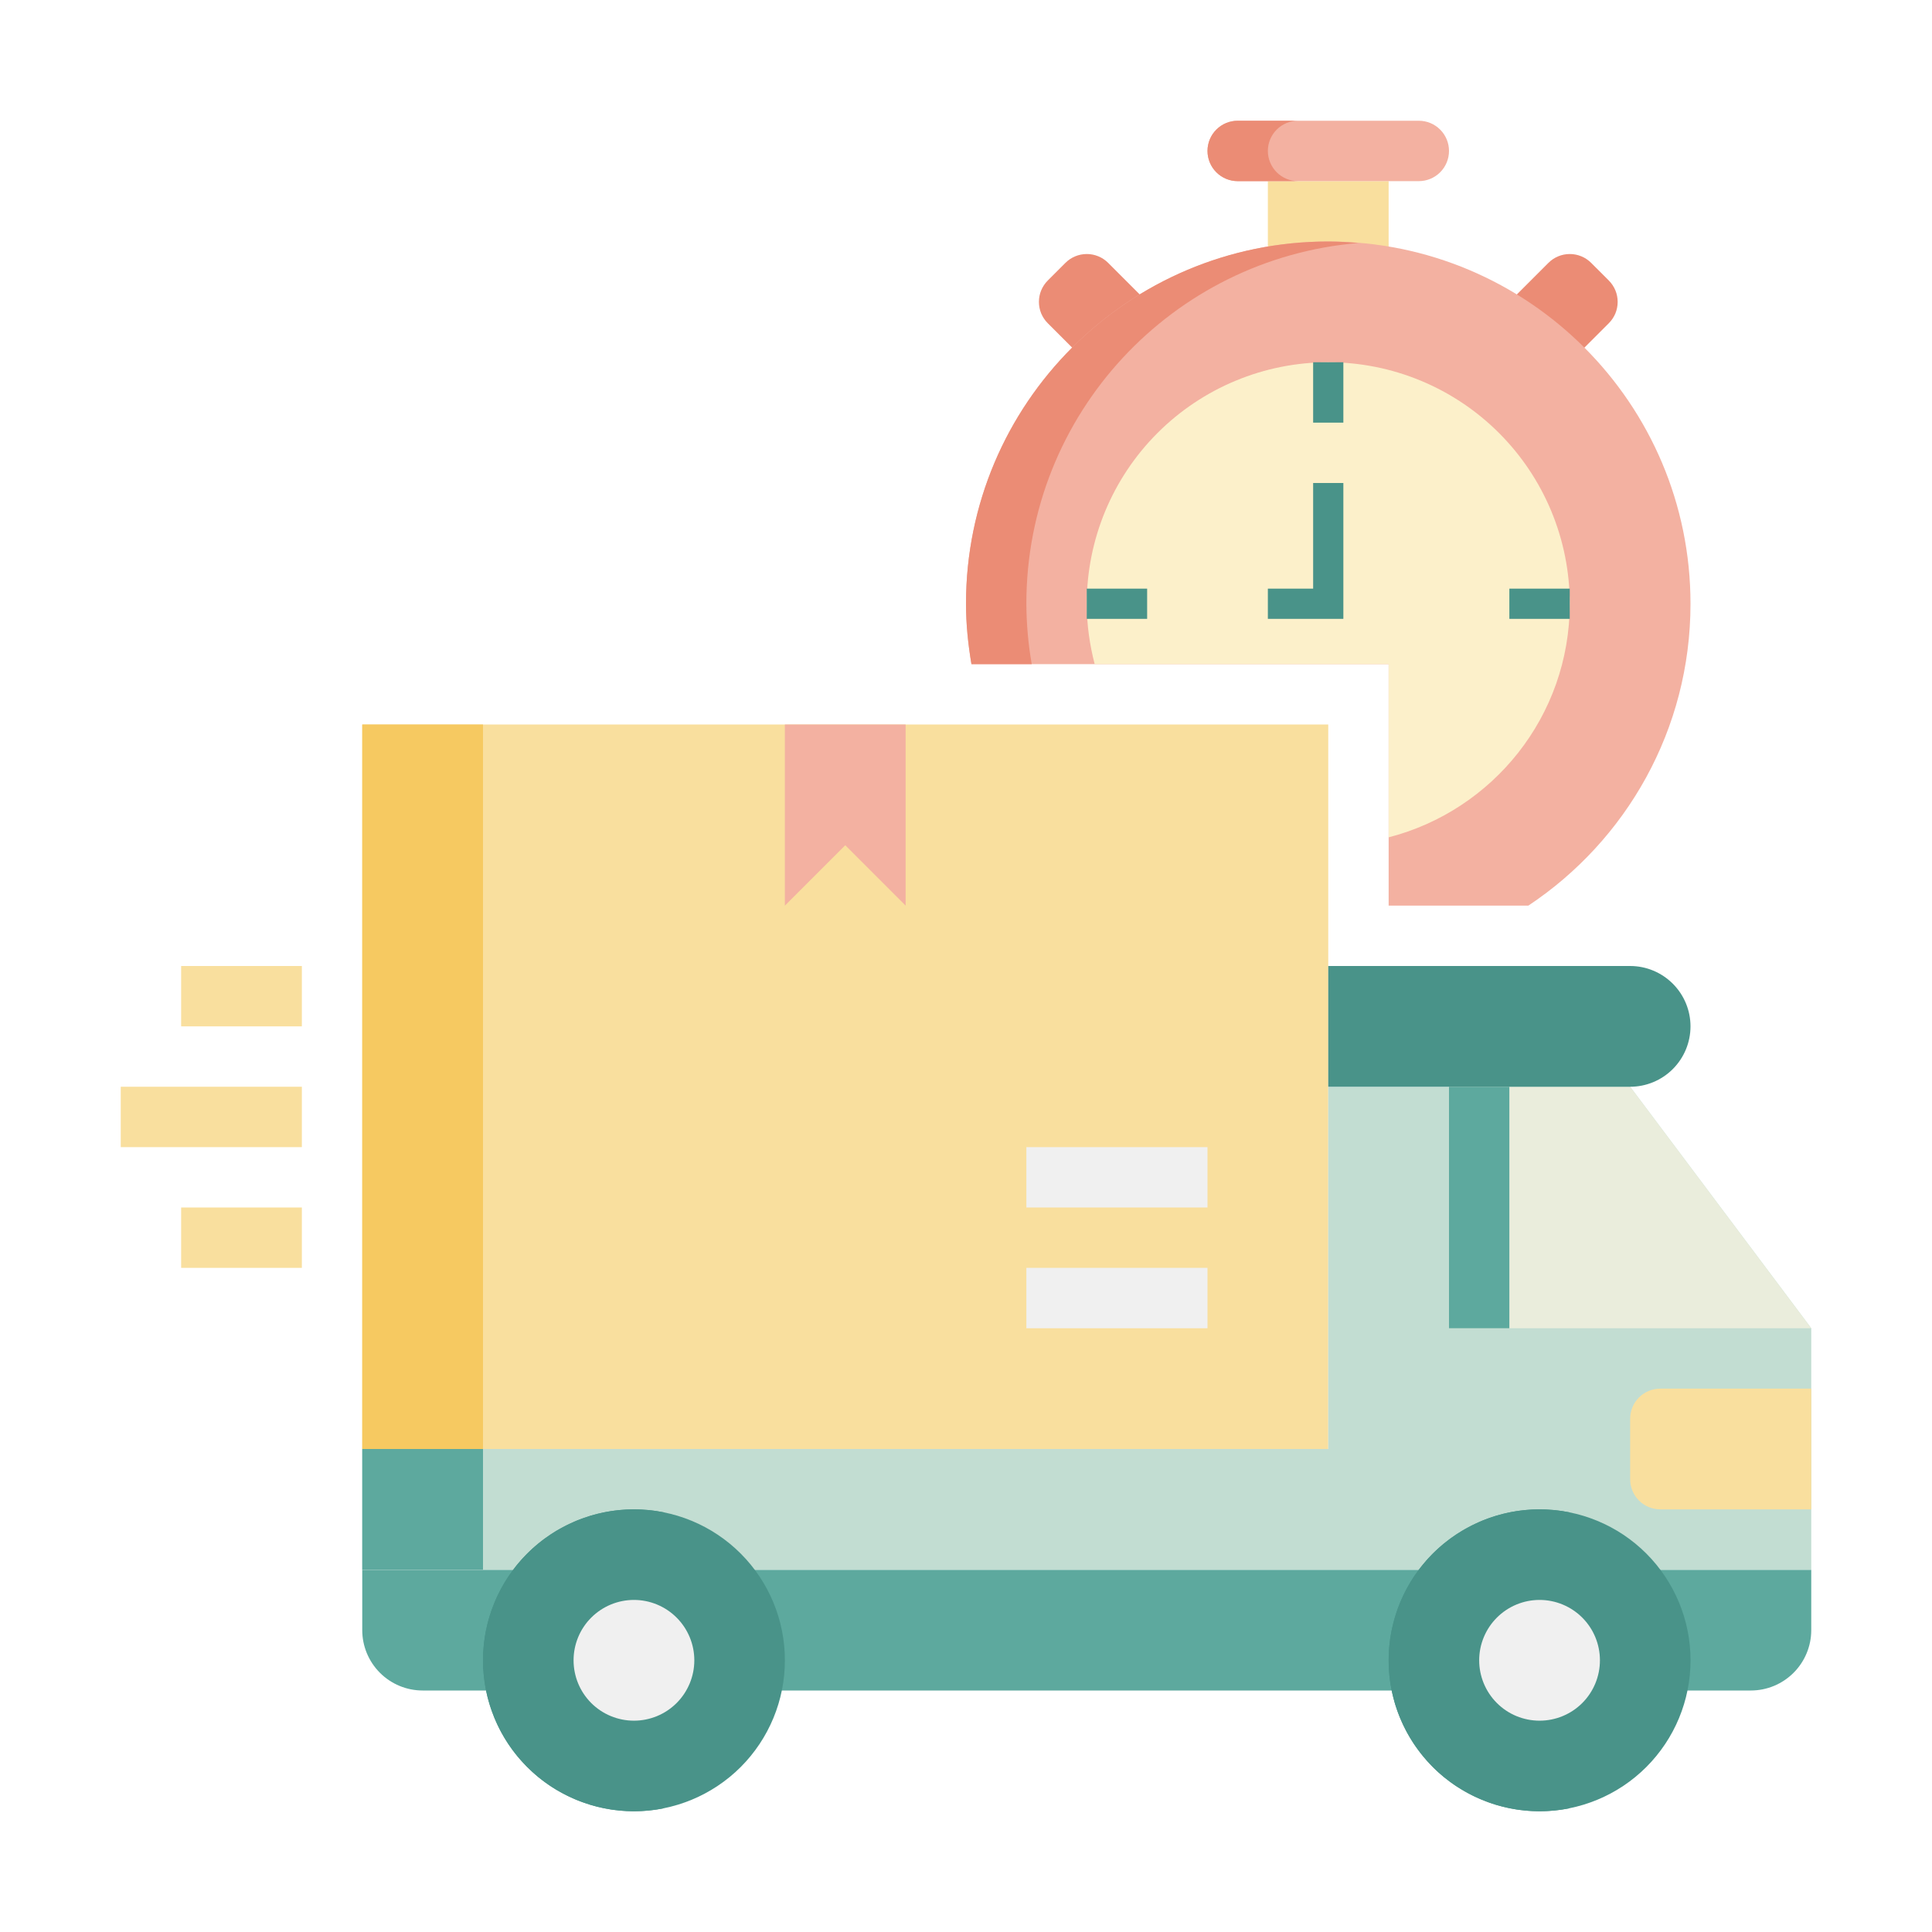 <svg xmlns="http://www.w3.org/2000/svg" fill="none" viewBox="0 0 50 50" height="50" width="50">
<rect fill="white" height="50" width="50"></rect>
<path fill="#EB8C75" d="M41.178 6.802L41.636 7.26C41.709 7.333 41.766 7.419 41.806 7.514C41.845 7.608 41.865 7.71 41.865 7.813C41.865 7.915 41.845 8.017 41.806 8.112C41.766 8.206 41.709 8.292 41.636 8.365L39.063 10.938L37.501 9.375L40.074 6.802C40.22 6.656 40.419 6.574 40.626 6.574C40.833 6.574 41.032 6.656 41.178 6.802ZM27.574 6.802L27.116 7.26C27.043 7.333 26.986 7.419 26.946 7.514C26.907 7.608 26.887 7.71 26.887 7.813C26.887 7.915 26.907 8.017 26.946 8.112C26.986 8.206 27.043 8.292 27.116 8.365L29.688 10.938L31.251 9.375L28.678 6.802C28.532 6.656 28.333 6.574 28.126 6.574C27.919 6.574 27.72 6.656 27.574 6.802Z"></path>
<path fill="#F9DF9E" d="M32.812 4.688H35.938V7.812H32.812V4.688Z"></path>
<path fill="#F3B1A1" d="M36.719 4.688H32.031C31.824 4.688 31.625 4.605 31.479 4.459C31.332 4.312 31.25 4.113 31.25 3.906C31.25 3.699 31.332 3.5 31.479 3.354C31.625 3.207 31.824 3.125 32.031 3.125H36.719C36.926 3.125 37.125 3.207 37.271 3.354C37.418 3.5 37.5 3.699 37.5 3.906C37.5 4.113 37.418 4.312 37.271 4.459C37.125 4.605 36.926 4.688 36.719 4.688Z"></path>
<path fill="#EB8C75" d="M32.812 3.906C32.812 3.699 32.895 3.5 33.041 3.354C33.188 3.207 33.386 3.125 33.594 3.125H32.031C31.824 3.125 31.625 3.207 31.479 3.354C31.332 3.5 31.25 3.699 31.25 3.906C31.25 4.113 31.332 4.312 31.479 4.459C31.625 4.605 31.824 4.688 32.031 4.688H33.594C33.386 4.688 33.188 4.605 33.041 4.459C32.895 4.312 32.812 4.113 32.812 3.906Z"></path>
<path fill="#F3B1A1" d="M35.938 17.188V23.438H39.553C42.081 21.759 43.75 18.887 43.75 15.625C43.75 10.448 39.552 6.25 34.375 6.25C29.198 6.25 25 10.448 25 15.625C25 16.159 25.055 16.678 25.141 17.188H35.938Z"></path>
<path fill="#FCF0CA" d="M35.938 17.188V21.67C38.632 20.976 40.625 18.537 40.625 15.625C40.625 13.967 39.967 12.378 38.794 11.206C37.622 10.034 36.033 9.375 34.375 9.375C32.717 9.375 31.128 10.034 29.956 11.206C28.784 12.378 28.125 13.967 28.125 15.625C28.125 16.166 28.201 16.688 28.33 17.188H35.938Z"></path>
<path fill="#EB8C75" d="M26.701 17.188C26.611 16.672 26.565 16.149 26.562 15.625C26.562 10.711 30.345 6.688 35.156 6.289C34.898 6.268 34.639 6.25 34.375 6.25C29.198 6.25 25 10.448 25 15.625C25 16.159 25.055 16.678 25.141 17.188H26.701Z"></path>
<path fill="#499389" d="M33.984 9.375H34.766V10.938H33.984V9.375ZM39.062 15.234H40.625V16.016H39.062V15.234ZM28.125 15.234H29.688V16.016H28.125V15.234ZM34.766 16.016H32.812V15.234H33.984V12.5H34.766V16.016Z"></path>
<path fill="#F9DF9E" d="M9.375 18.75H34.375V37.5H9.375V18.75Z"></path>
<path fill="#5DA99E" d="M45.312 43.75H10.938C10.523 43.75 10.126 43.585 9.833 43.292C9.54 42.999 9.375 42.602 9.375 42.188V40.625H46.875V42.188C46.875 42.602 46.71 42.999 46.417 43.292C46.124 43.585 45.727 43.75 45.312 43.75Z"></path>
<path fill="#C2DDD2" d="M42.188 28.125H34.375V37.5H9.375V40.625H46.875V34.375L42.188 28.125Z"></path>
<path fill="#F6C961" d="M9.375 18.75H12.5V37.5H9.375V18.75Z"></path>
<path fill="#5DA99E" d="M9.375 37.5H12.5V40.625H9.375V37.5Z"></path>
<path fill="#EAEDDC" d="M46.875 34.375H37.5V28.125H42.188L46.875 34.375Z"></path>
<path fill="#F9DF9E" d="M42.969 39.062H46.875V35.938H42.969C42.761 35.938 42.563 36.02 42.416 36.166C42.27 36.313 42.188 36.511 42.188 36.719V38.281C42.188 38.489 42.27 38.687 42.416 38.834C42.563 38.98 42.761 39.062 42.969 39.062Z"></path>
<path fill="#499389" d="M34.375 28.125H42.188C42.602 28.125 42.999 27.96 43.292 27.667C43.585 27.374 43.75 26.977 43.75 26.562C43.75 26.148 43.585 25.751 43.292 25.458C42.999 25.165 42.602 25 42.188 25H34.375V28.125Z"></path>
<path fill="#5DA99E" d="M37.5 28.125H39.062V34.375H37.5V28.125Z"></path>
<path fill="#499389" d="M16.406 46.875C15.893 46.875 15.385 46.774 14.911 46.577C14.437 46.381 14.007 46.093 13.644 45.73C13.281 45.367 12.993 44.937 12.797 44.463C12.601 43.989 12.5 43.481 12.5 42.968C12.5 42.455 12.601 41.947 12.797 41.473C12.994 40.999 13.282 40.568 13.645 40.206C14.007 39.843 14.438 39.555 14.912 39.359C15.386 39.163 15.894 39.062 16.407 39.062C17.443 39.062 18.437 39.473 19.169 40.206C19.902 40.939 20.313 41.932 20.313 42.969C20.313 44.005 19.901 44.998 19.169 45.731C18.436 46.463 17.442 46.875 16.406 46.875Z"></path>
<path fill="#499389" d="M14.062 42.969C14.062 42.068 14.373 41.196 14.943 40.498C15.512 39.801 16.305 39.322 17.187 39.141C16.62 39.026 16.034 39.037 15.471 39.176C14.909 39.315 14.384 39.577 13.936 39.943C13.487 40.309 13.125 40.771 12.877 41.294C12.629 41.818 12.5 42.389 12.5 42.969C12.5 43.548 12.629 44.12 12.877 44.643C13.125 45.167 13.487 45.628 13.936 45.995C14.384 46.361 14.909 46.623 15.471 46.761C16.034 46.9 16.62 46.912 17.187 46.796C16.305 46.616 15.512 46.137 14.943 45.439C14.373 44.742 14.062 43.869 14.062 42.969Z"></path>
<path fill="#F0F0F0" d="M16.406 44.531C15.992 44.531 15.594 44.367 15.301 44.074C15.008 43.781 14.844 43.383 14.844 42.969C14.844 42.554 15.008 42.157 15.301 41.864C15.594 41.571 15.992 41.406 16.406 41.406C16.821 41.406 17.218 41.571 17.511 41.864C17.804 42.157 17.969 42.554 17.969 42.969C17.969 43.383 17.804 43.781 17.511 44.074C17.218 44.367 16.821 44.531 16.406 44.531Z"></path>
<path fill="#499389" d="M39.844 46.875C39.331 46.875 38.823 46.774 38.349 46.577C37.875 46.381 37.444 46.093 37.081 45.73C36.719 45.367 36.431 44.937 36.235 44.463C36.038 43.989 35.937 43.481 35.938 42.968C35.938 42.455 36.039 41.947 36.235 41.473C36.431 40.999 36.719 40.568 37.082 40.206C37.445 39.843 37.876 39.555 38.349 39.359C38.824 39.163 39.331 39.062 39.844 39.062C40.881 39.062 41.874 39.473 42.607 40.206C43.339 40.939 43.751 41.932 43.751 42.969C43.751 44.005 43.339 44.998 42.606 45.731C41.874 46.463 40.88 46.875 39.844 46.875Z"></path>
<path fill="#499389" d="M37.5 42.969C37.5 42.068 37.811 41.196 38.38 40.498C38.95 39.801 39.743 39.322 40.625 39.141C40.057 39.026 39.471 39.037 38.909 39.176C38.346 39.315 37.822 39.577 37.373 39.943C36.925 40.309 36.563 40.771 36.315 41.294C36.066 41.818 35.938 42.389 35.938 42.969C35.938 43.548 36.066 44.12 36.315 44.643C36.563 45.167 36.925 45.628 37.373 45.995C37.822 46.361 38.346 46.623 38.909 46.761C39.471 46.9 40.057 46.912 40.625 46.796C39.743 46.616 38.95 46.137 38.38 45.439C37.811 44.742 37.5 43.869 37.5 42.969Z"></path>
<path fill="#F0F0F0" d="M39.844 44.531C39.429 44.531 39.032 44.367 38.739 44.074C38.446 43.781 38.281 43.383 38.281 42.969C38.281 42.554 38.446 42.157 38.739 41.864C39.032 41.571 39.429 41.406 39.844 41.406C40.258 41.406 40.656 41.571 40.949 41.864C41.242 42.157 41.406 42.554 41.406 42.969C41.406 43.383 41.242 43.781 40.949 44.074C40.656 44.367 40.258 44.531 39.844 44.531Z"></path>
<path fill="#F9DF9E" d="M4.688 25H7.812V26.562H4.688V25ZM3.125 28.125H7.812V29.688H3.125V28.125ZM4.688 31.25H7.812V32.812H4.688V31.25Z"></path>
<path fill="#F3B1A1" d="M20.312 18.75V23.438L21.875 21.875L23.438 23.438V18.75H20.312Z"></path>
<path fill="#F0F0F0" d="M26.562 32.812H31.25V34.375H26.562V32.812ZM26.562 29.688H31.25V31.25H26.562V29.688Z"></path>
</svg>
